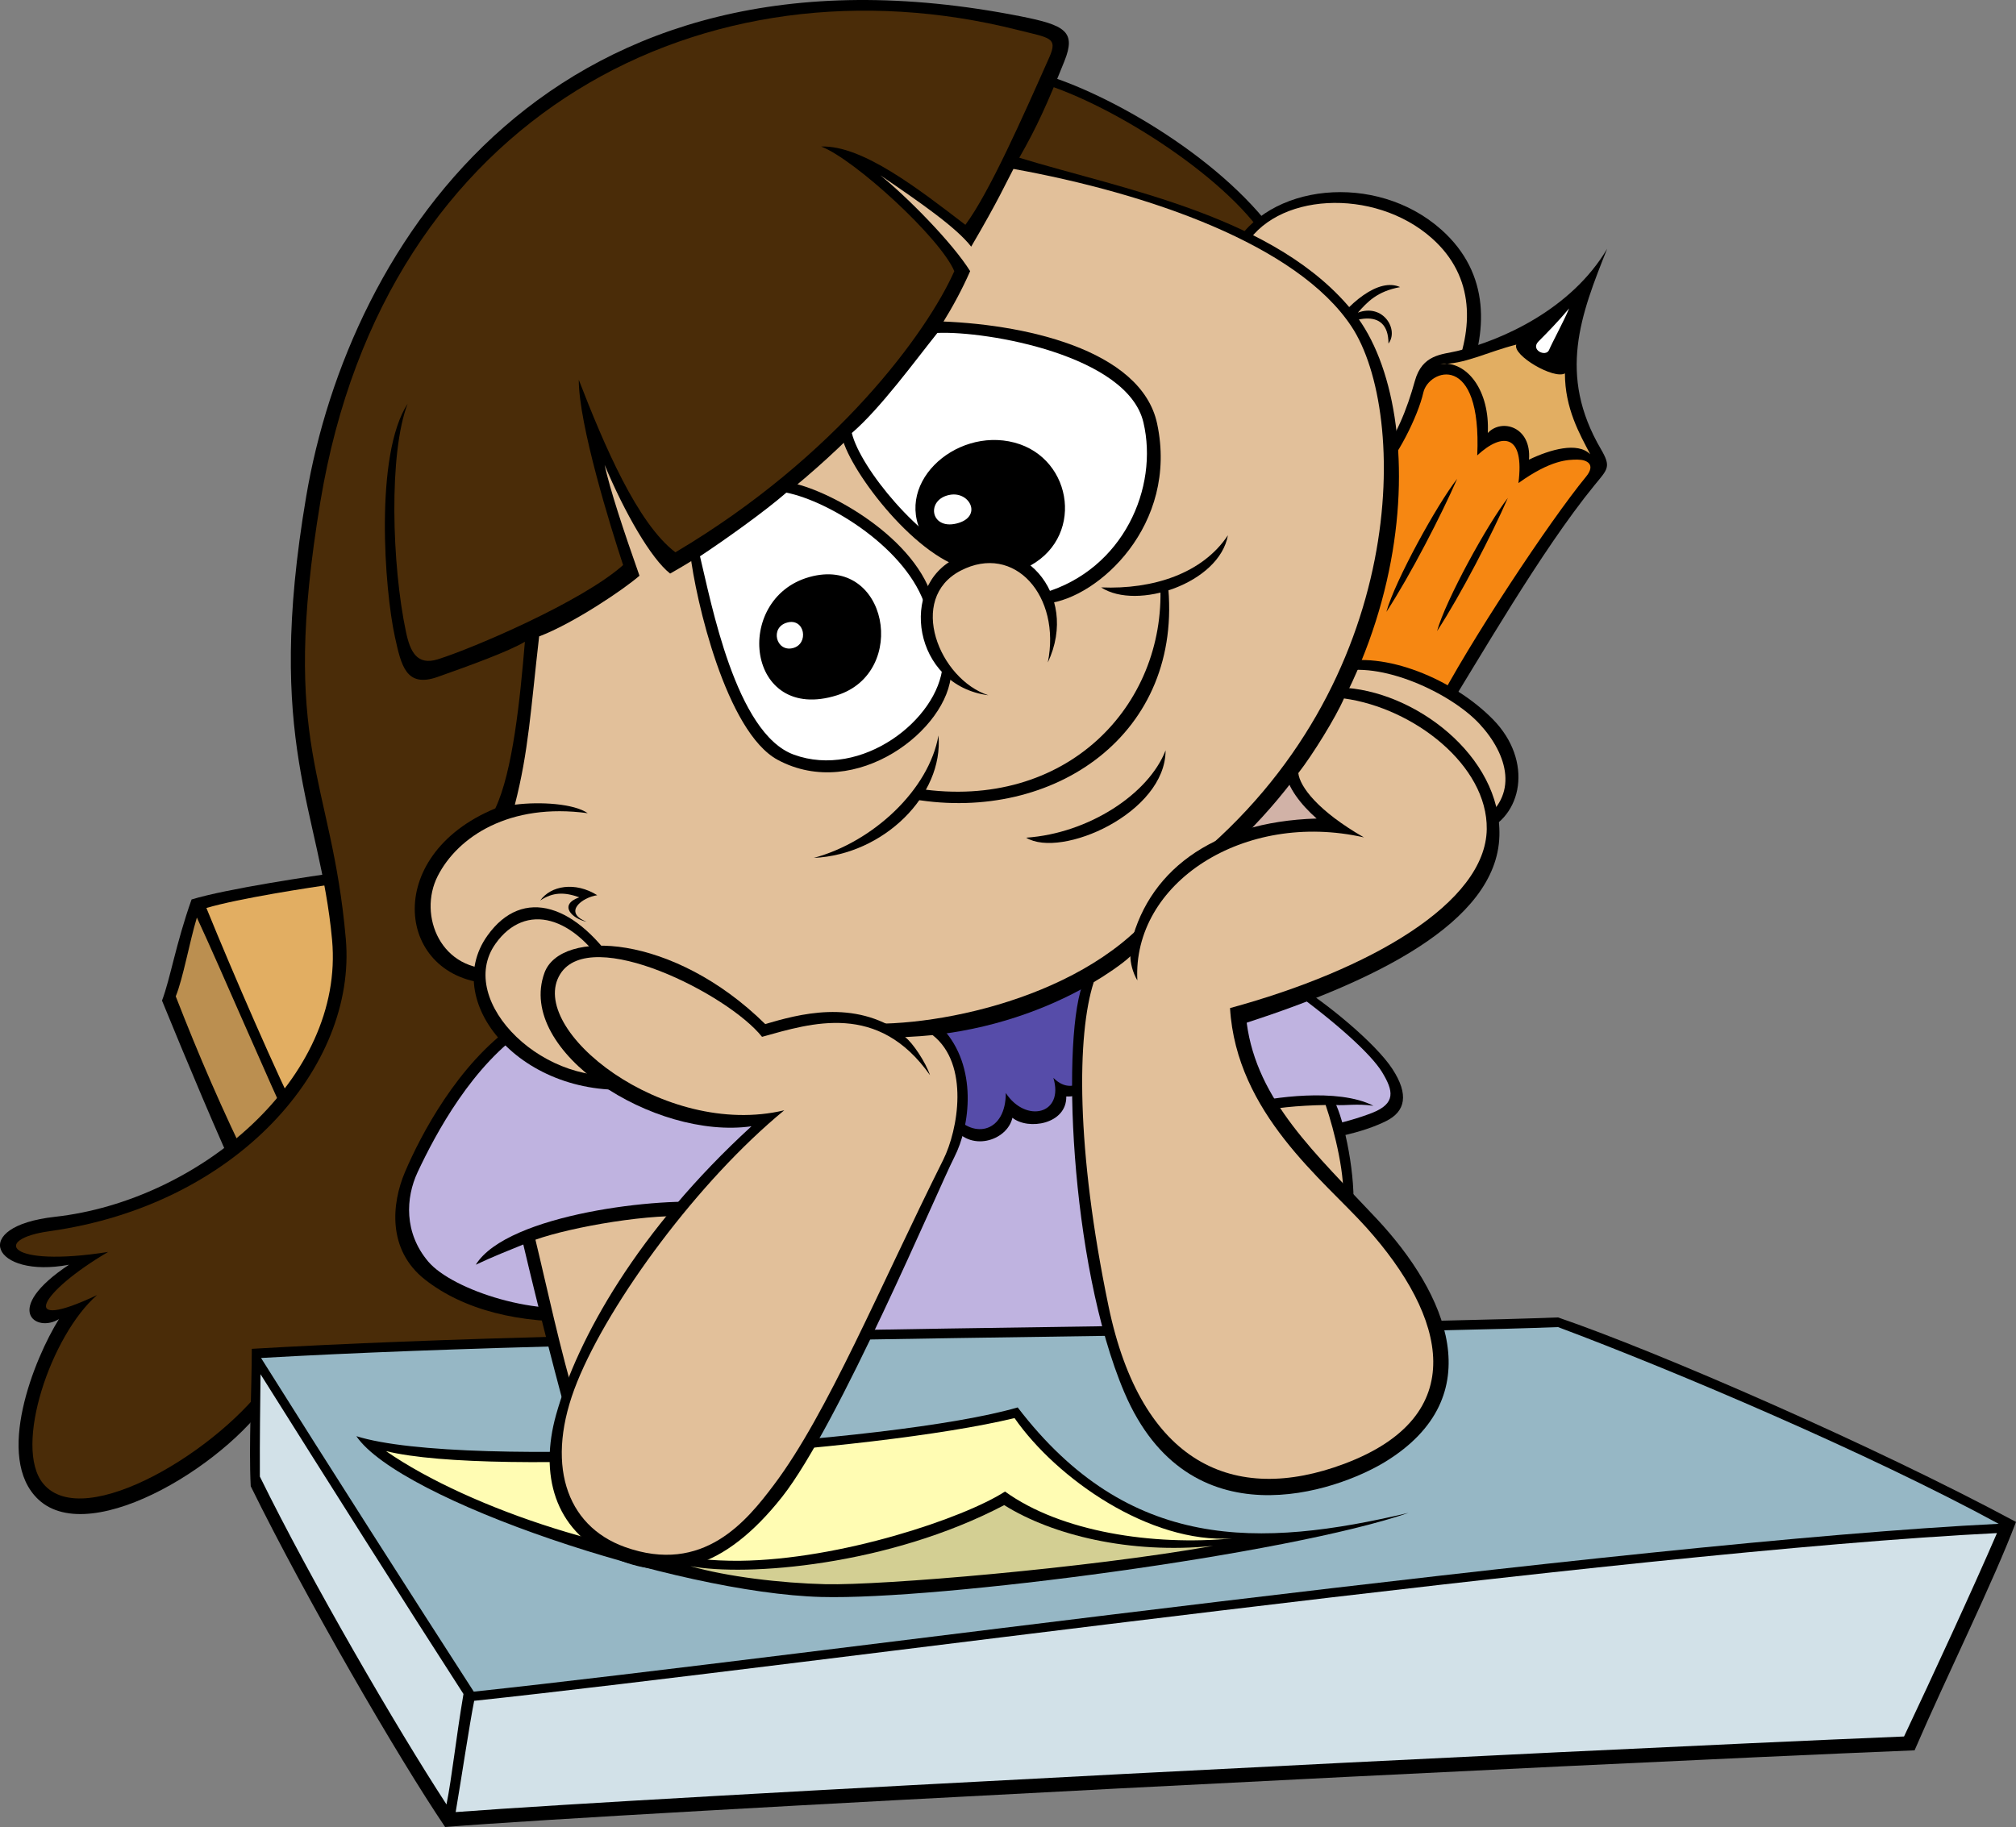 <svg xmlns="http://www.w3.org/2000/svg" width="212.762" height="192.848"><rect width="100%" height="100%" fill="#808080" stroke="none"/><path d="M36.16 92.02c-3.23.45-12.261 1.797-15.941 2.922-1.672 4.719-2.23 8.316-3.121 10.676 2.34 5.734 6.242 15.066 8.137 19 9.367-4.496 15.277-16.188 10.925-32.598"/><path fill="#e2ae62" d="M35.715 93.254c-3.23.45-10.48 1.575-13.933 2.586 2.785 6.856 7.578 17.875 9.921 22.48 4.125-4.605 6.356-13.937 4.012-25.066"/><path fill="#bb8f50" d="M20.778 96.852c-.782 2.586-1.45 6.406-2.23 8.316 2.452 6.297 4.905 11.973 7.913 18.098 1.34-.672 3.348-2.695 4.461-3.707-2.562-5.394-7.582-17.2-10.144-22.707"/><path d="M109.633 7.711c7.36 2.024 19.957 9.332 25.531 17.762-.89 1.461-2.675 2.7-4.46 4.16-11.926-3.261-22.743-9.105-28.43-10.453 1.562-2.812 4.574-7.422 7.36-11.469"/><path fill="#4a2c08" d="M109.746 8.723c7.914 2.363 20.403 10.457 24.192 17.086-.781 1.125-2.453 2.363-3.457 3.148-9.7-3.37-21.07-8.207-27.09-10.117 2.117-3.484 5.129-8.093 6.355-10.117"/><path d="M130.149 26.149c3.566-6.746 15.047-8.067 21.96-1.91 10.481 9.328-1.335 24.953-6.687 28.21-5.465-8.542-11.262-19.445-15.273-26.3"/><path fill="#e2c09a" d="M131.262 26.258c3.148-5.945 13.766-6.531 19.86-1.105 9.242 8.226-1.18 22.004-5.9 24.879-4.815-7.532-10.421-17.727-13.96-23.774"/><path d="M147.762 30.305c-2.227-1.012-5.461 1.574-7.805 5.063 2.453-1.801 6.578-3.149 6.578.894 1.118-1.46-.554-4.27-3.234-3.258 1.008-1.125 2.008-2.246 4.461-2.699M145.2 48.856c2.117-2.586 3.316-5.742 4.124-8.656.782-2.813 2.86-2.766 4.461-3.149 4.68-1.125 12.04-4.383 15.829-10.793-2.786 6.973-5.254 13.274-.668 21.133 1.117 1.914.738 2.102-.668 3.824-5.688 6.97-12.153 18.32-16.168 24.73-5.239-2.363-8.473-3.597-12.598-5.171 2.676-7.309 2.676-10.902 5.687-21.918"/><path fill="#f68712" d="M145.535 50.204c1.891-1.801 4.125-6.297 4.68-8.77.559-2.473 6.188-4.383 5.688 6.633 2.675-2.473 5.015-2.246 4.347 2.922 3.457-2.473 5.239-2.473 6.242-2.473 1.004 0 1.95.512.895 1.8-3.793 4.606-12.379 17.536-15.945 24.505-2.453-1.012-8.36-3.485-10.813-4.61 1.559-5.62 4.125-15.625 4.906-20.007"/><path d="M153.785 50.54c-2.12 2.699-6.578 10.792-7.472 14.05 2.566-3.933 5.797-10.226 7.472-14.05m5.348 2.023c-2.117 2.7-6.574 10.793-7.469 14.05 2.567-3.933 5.797-10.23 7.47-14.05"/><path fill="#e2ae62" d="M152 38.399c2.899-.336 5.239 2.926 5.016 7.308 1.45-1.574 4.629-.675 4.348 2.81 2.23-1.067 5.128-1.911 6.468-.563-1.117-2.133-2.675-4.832-2.675-8.543-1.145.675-5.575-1.91-5.13-3.036-3.12.79-5.574 2.137-8.027 2.024"/><path fill="#fff" d="M165.602 32.555c-.559 1.348-1.785 3.598-2.117 4.383-.336.789-2.008 0-1.118-.898.891-.899 2.008-2.024 3.235-3.485"/><path d="M141.074 69.989c5.016-1.352 12.344 1.71 16.5 5.957 4.266 4.355 3.122 10.34-1.226 11.914-5.129-5.508-13.266-11.356-18.063-13.04.559-1.35 1.563-3.26 2.79-4.831"/><path fill="#e2c09a" d="M141.074 70.997c4.57-1.348 12.07 2.164 15.079 5.425 3.011 3.258 4.18 7.586.082 10.313-3.567-4.16-13.153-11.016-16.946-12.14.559-1.013 1.004-2.587 1.785-3.598"/><path fill="#d1b2a7" d="M135.832 76.168c3.903 3.825 8.364 9.22 11.04 12.028-4.684 2.472-16.5 4.496-21.852 4.722 2.008-3.933 6.02-9.668 10.812-16.75"/><path d="M28.973 146.817c-4.184 7.25-19.27 16.754-24.918 11.465-4.684-4.383-.418-14.922 2.172-19.051-2.426 1.516-6.074-1.012 1.058-5.734-8 1.515-10.687-4.036-1.476-5.059C21 126.75 36.387 113.825 35.047 99.211c-1.265-13.836-7.16-20.695-2.73-46.816 4.515-26.64 26.011-60.453 75.422-50.668 4.683.93 5.851 1.602 4.597 4.723-1.797 4.472-2.926 6.996-4.765 10.199 10.757 3.316 27.257 6.129 35.398 16.469 8.14 10.34 7.246 39.847-15.664 58.73-2.008 6.242 2.34 29.34 8.027 55.645-23.246 1.433-69.152.925-106.36-.676"/><path fill="#4a2c08" d="M28.469 145.47c-5.016 7.417-19.613 16.374-23.914 11.128-3.176-3.879.836-15.683 5.687-19.898-8.53 4.047-6.023-.336 1.168-4.551-10.703 1.683-12.26-1.349-6.187-2.192 19.789-2.757 32.457-17.351 31.273-30.855-1.504-17.2-7.023-20.066-2.675-46.2 6.843-41.144 40.87-57.987 73.582-49.741 3.347.843 4.273.773 3.347 2.867-2.843 6.406-6.355 14.332-8.867 17.703-4.848-3.707-10.867-8.43-15.215-8.262 3.512 1.348 12.543 9.61 14.047 13.153-2.844 6.406-12.375 19.558-29.433 29.675-4.012-3.035-7.524-11.297-10.2-18.21 0 4.718 3.344 15.511 4.68 19.558-4.348 3.879-15.922 8.816-19.566 9.95-2.172.671-2.903-.782-3.344-2.868-1.504-7.082-1.84-18.887.168-24.113-3.512 5.398-2.442 19.613-1.34 24.62.668 3.032 1.172 5.395 4.516 4.216 3.343-1.184 7.527-2.7 9.199-3.711-.504 6.07-1.281 13.715-3.121 17.593-12.098 5-10.426 18.04-.39 18.489 1.558 2.812 1.448 2.812 2.339 4.383-5.906 4.16-9.813 11.578-11.484 15.515-1.403 3.301-1.895 8.203 2.12 11.352 4.012 3.148 9.923 4.722 17.055 4.383.114 3.484.227 5.507.336 7.418-11.93-.223-22.633-.786-33.781-1.403"/><path fill="#e2c09a" d="M56.899 67.176c3.566-1.347 8.922-4.945 10.59-6.406-1.668-4.723-3.118-9.105-3.676-11.691 2.117 5.058 4.902 9.89 6.91 11.464 8.586-4.832 25.086-16.972 31.664-31.921-1.895-3.036-6.688-7.872-9.477-10.118 4.125 2.809 8.028 5.508 9.586 7.532 2.903-4.946 3.68-6.746 4.461-8.207 14.274 2.586 29.965 8 35.676 16.636 6.024 9.106 6.133 37.77-16.945 56.543-1.336 2.246-3.653 3.512-3.985 5.309-8.004 9.555-24.972 12.59-32.527 11.55-13.602 6.184-32.945-4.16-36.625-5.62-6.02.449-8.473-5.622-6.355-9.778 2.12-4.16 7.582-7.758 15.832-6.633-1.45-1.011-5.016-1.238-7.692-.898 1.45-5.621 1.672-10.008 2.563-17.762"/><path fill="#bfb3e0" d="M122.399 98.258c1.394-1.347 1.894-3.375 3.402-4.89-.336 13.152 5.352 42.66 8.027 53.28-23.582.505-57.195.505-70.238 0-.336-3.034-.504-6.632-.672-8.991-5.797 1.574-15.16-1.461-17.726-4.496-2.563-3.036-2.391-6.715-1.114-9.442 1.895-4.047 5.797-11.355 11.594-15.176-1.113-1.91-1.672-3.375-2.621-4.89 3.68 1.46 23.191 12.254 36.793 6.07 4.629 5.227 9.309 7.813 10.648 9.047 1.782 2.926 5.797 1.687 6.356-.785 1.672 1.347 5.738.676 5.684-2.25 5.464.34 9.476-13.824 9.867-17.477"/><path d="M57.012 95.055c1.113-1.574 3.68-2.023 6.02-.562-1.563.222-3.68 1.797-1.118 2.808-1.558-.336-3.007-1.797-.777-2.586-1.563-.562-2.79-.562-4.125.34"/><path fill="#564ca9" d="M90.848 109.387c2.258 2.106 7.941 6.996 9.867 8.344 2.09 2.531 5.434 1.77 5.434-2.36 2.09 3.204 6.187 2.278 5.02-1.601 4.683 4.719 9.866-11.719 10.116-14.754-3.597 4.3-15.468 11.465-30.437 10.371"/><path d="M136.418 103.653c3.598 2.191 8.781 6.492 10.535 9.187 1.758 2.7 1.368 4.469-.64 5.48-2.004 1.012-6.383 2.446-13.07 2.278-2.508-4.55-5.434-11.297-4.766-14.418 1.672-.758 5.015-1.77 7.941-2.527"/><path fill="#bfb3e0" d="M135.918 104.243c4.934 3.543 8.778 6.996 9.95 8.937 1.171 1.938 1.503 3.29-1.086 4.3-2.493.97-7.192 2.192-11.625 2.02-1.754-4.046-4.348-8.933-4.18-12.898 1.84-.59 4.015-1.262 6.941-2.36"/><path d="M131.739 116.47c2.34-.595 9.445-1.688 13.21.25-1.757-.25-3.011 0-3.93-.083 1.087 2.446 2.259 8.766 1.673 12.055-3.516-2.613-8.114-6.66-10.953-12.223"/><path fill="#e2c09a" d="M132.543 117.422c1.813-.476 4.38-.73 7.36-.785.921 2.695 2.203 7.754 1.785 10.621-2.344-1.77-6.719-5.535-9.145-9.836"/><path d="M26.574 142.375c0 4.274-.335 10.118-.113 14.5 5.801 11.805 15.5 28.555 20.516 35.973 19.62-1.574 118.125-6.574 155.082-8.094 3.344-7.757 8.36-17.87 10.703-24.109-15.05-8.094-37.961-18.043-48.332-21.586-26.758 1.012-99 1.012-137.856 3.316"/><path fill="#96b7c5" d="M210.934 160.844C171.87 162.766 84.785 174.848 50 178.56c-6.23-9.652-15.343-23.902-22.449-35.219 39.074-2.25 110.344-2.258 136.879-3.261 12.46 4.671 32.777 13.312 46.504 20.765"/><path fill="#d2e1e8" d="M27.426 155.86c5.406 11.012 14.465 26.578 19.695 34.605.59-2.945.977-6.84 1.793-11.656-6.027-9.336-14.422-22.625-21.418-33.754-.039 3.723-.086 6.438-.07 10.805m173.52 27.433c-37.043 1.536-131.168 6.336-152.856 7.98.602-3.519 1.45-9.218 1.953-11.745 34.785-3.711 121.653-15.781 160.711-17.703-2.508 5.816-6.89 15.297-9.808 21.468"/><path d="M141.407 72.57c7.804.227 17.062 7.223 16.835 15.653-.25 9.274-13.574 15.457-26.671 19.73 1.086 8.262 7.304 13.829 13.738 20.712 7.36 7.867 12.129 18.73.894 25.628-5.129 3.145-20.738 8.653-27.539-7.308-5.82-13.656-6.687-38.219-4.238-43.5 1.227-.45 3.348-2.137 4.797-3.262 1.672-8.094 8.586-13.488 19.73-13.824-1.671-1.461-3.12-3.371-3.23-4.832 1.781-2.586 3.902-5.172 5.684-8.996"/><path fill="#e2c09a" d="M141.84 73.723c7.36 1.012 15.16 7.055 15.067 13.8-.114 7.755-12.266 14.837-27.094 18.884.668 11.129 9.886 18.144 14.383 23.156 8.472 9.441 11.148 19.894-2.34 24.953-11.625 4.36-21.407 0-24.864-16.637-3.457-16.636-3.343-28.699-1.562-34.207 1.059-.609 3.117-1.98 3.867-2.738 0 .676.23 1.707.735 2.55-.543-10.284 11.246-17.956 23.914-15.093-4.852-2.781-6.762-5.351-6.926-6.785 1.547-1.98 3.957-5.899 4.82-7.883"/><path d="M37.61 151.594c4.574 6.746 33.773 16.559 49.058 16.973 12.375.34 49.278-4.496 61.989-8.879-15.723 3.71-29.547 4.16-41.254-11.129-13.043 3.82-58.418 6.633-69.793 3.035"/><path fill="#fffcb3" d="M40.735 153.168c8.918 6.184 25.976 11.7 37.347 11.579 10.59-.114 23.637-4.497 27.985-7.309 5.91 4.273 15.609 5.734 23.968 4.95-8.695.558-18.507-6.298-22.964-12.704-14.829 3.598-54.965 6.293-66.336 3.484"/><path fill="#d3cf93" d="M72.844 165.31c5.906 1.12 20.93-.028 33.137-6.438 5.02 3.148 13.242 5.199 22.05 4.3-13.269 2.36-35.011 4.188-40.917 4.047-4.684-.113-10.368-.789-14.27-1.91"/><path d="M75.293 126.977c-5.238-.676-21.738 1.125-25.082 6.52 1.895-.899 3.512-1.516 5.016-2.137 1.562 6.633 3.68 14.949 5.129 20.008 5.238-7.754 10.812-17.871 14.937-24.391"/><path fill="#e2c09a" d="M56.508 130.856c3.793-1.352 12.434-2.867 16.89-2.418-3.452 4.836-9.363 15.512-12.374 20.457-2.012-6.805-3.29-12.98-4.516-18.04"/><path d="M65.485 102.586c-4.57-7.195-10.313-9.066-14.047-3.824-5.13 7.195 4.125 17.875 16.832 16.074-1-3.82-2.117-9.328-2.785-12.25"/><path fill="#e2c09a" d="M64.43 102.973c-3.77-6.402-8.98-7.785-12.129-3.367-4.324 6.062 5.352 15.598 14.48 13.691-.847-3.222-1.785-7.863-2.351-10.324"/><path d="M79.309 118.883c-10.258 1.461-24.863-7.867-21.852-16.187 1.696-4.688 13.602-4.156 23.301 5.398 3.457-1.012 9.367-2.699 14.492 1.012 1.867-.309 2.957-.309 4.211-.563 3.762 4.047 2.926 10.34 1.254 13.602-1.672 3.258-12.266 28.387-18.172 35.855-6.133 7.758-12.043 9.106-18.062 6.297-6.02-2.812-7.543-8.707-5.797-14.949 2.23-7.984 8.586-19.45 20.625-30.465"/><path fill="#e2c09a" d="M82.766 117.196c-12.711 3.039-27.281-8.559-23.637-14.387 3.235-5.172 17.727 2.137 21.293 6.633 5.242-1.461 12.266-3.711 17.727 4.047-.446-1.348-1.848-3.457-2.63-4.02 1.329-.074 2.028-.117 2.907-.21 3.918 3.077 2.691 10.015 1.117 13.167-6.687 13.375-12.207 26.809-17.894 34.34-2.809 3.723-7.418 9.508-15.719 6.52-6.242-2.25-8.473-8.883-5.016-17.422 3.457-8.547 12.82-21.246 21.852-28.668"/><path d="M108.297 88.422c3.68 2.246 14.715-2.586 14.715-9.218-1.781 4.609-8.137 8.77-14.715 9.218m-22.41 2.133c7.36-.336 13.715-6.629 13.156-12.926-1.004 5.735-6.914 11.243-13.156 12.926m30.324-28.551c3.793 2.477 12.488-.449 13.38-5.507-2.677 4.046-7.915 5.734-13.38 5.507"/><path d="M123.235 61.446c1.785 16.07-12.04 25.402-26.758 22.93l.445-1.126c15.61 2.36 26.09-8.765 25.531-21.468l.782-.336m-34.45-15.852c.114 2.922 6.914 12.363 12.598 14.278 2.008-2.024 7.469-1.125 9.145 3.82 5.347-.563 13.867-8.274 11.593-18.969-1.672-7.867-14.214-10.621-23.636-10.82-2.34 3.71-5.797 8.094-9.7 11.691"/><path fill="#fff" d="M89.899 45.707c.894 3.708 7.25 11.465 12.375 13.375 2.898-.898 5.91 0 7.918 3.485 8.359-2.473 12.109-11.086 10.48-17.985-1.672-7.082-16.5-9.667-21.742-9.44-2.34 2.921-6.02 7.98-9.031 10.565"/><path d="M97.703 57.06c-3.789-5.731 3.012-12.028 9.368-10.34 6.257 1.66 7.468 10.34 1.113 13.26-1.45-1.233-5.129-1.796-6.8-.562-1.227-1.12-2.231-1.347-3.68-2.359"/><path fill="#fff" d="M100.27 52.227c2.113-.371 3.457 2.36.668 3.035-2.79.672-3.235-2.586-.668-3.035"/><path d="M82.875 50.875c3.68.34 13.38 5.399 15.5 12.141-1.004 1.688-.449 5.957 2.004 7.98-.222 5.961-10.047 13.626-18.285 9.22-5.46-2.923-8.695-16.973-9.25-21.805 3.23-2.364 6.8-4.95 10.031-7.536"/><path fill="#fff" d="M82.989 52c4.57.903 12.82 5.957 14.714 12.141-.109 1.574.223 4.383 1.786 6.07-.446 5.735-8.594 12.055-15.72 9.442-6.132-2.246-8.726-16.13-9.894-20.934 2.676-1.77 6.856-4.75 9.114-6.719"/><path d="M85.41 60.91c8.297-2.328 10.528 10.079 2.93 12.477-9.617 3.035-11.039-10.203-2.93-12.476"/><path fill="#fff" d="M83.07 65.715c1.883-.52 2.34 2.278.587 2.7-1.758.417-2.426-2.196-.586-2.7"/><path d="M104.309 73.387c-7.942-1.012-9.531-11.613-3.344-14.5 6.774-3.164 13.043 3.793 9.617 11.043 1.422-6.996-3.511-12.644-9.199-9.695-5.684 2.95-2.258 11.465 2.926 13.152"/></svg>
